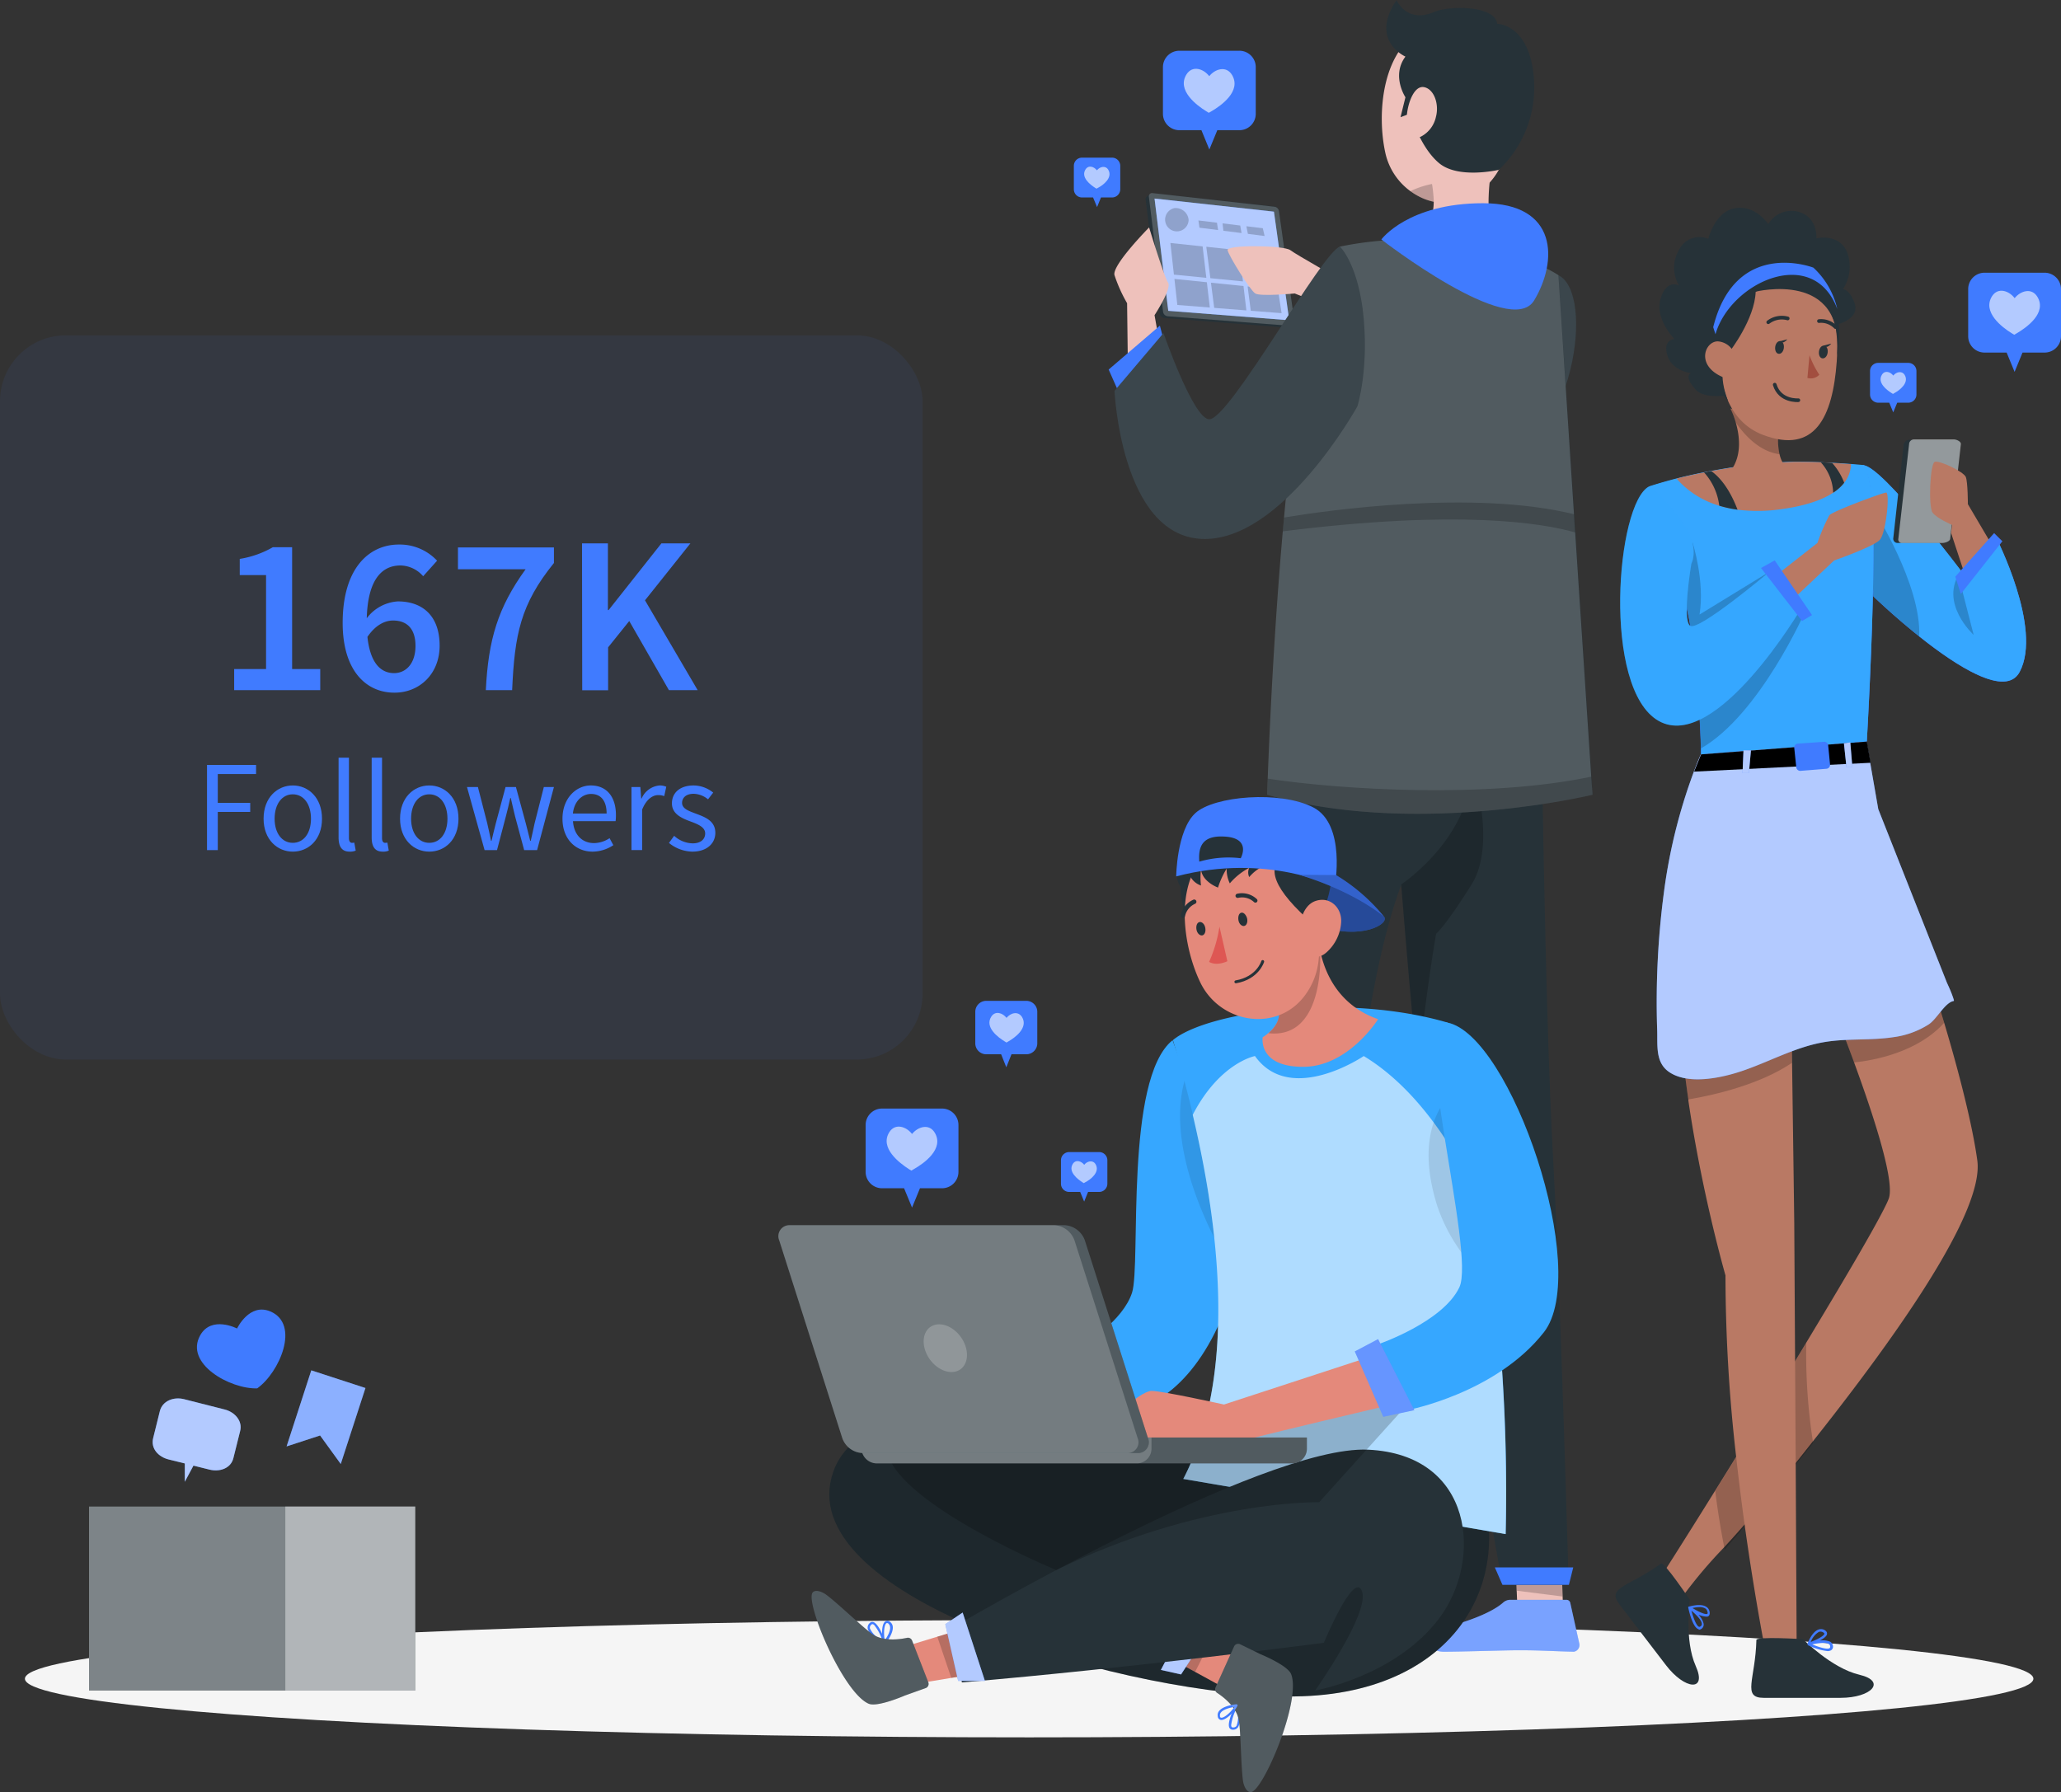 <svg xmlns="http://www.w3.org/2000/svg" viewBox="0 0 397.92 346.06"><rect x="0" y="0" width="397.92" height="346.06" fill="#333333" stroke="none"/><defs><style>.cls-1{fill:#f5f5f5;}.cls-2,.cls-6{fill:#407bff;}.cls-3{fill:#263238;}.cls-11,.cls-12,.cls-17,.cls-4,.cls-5,.cls-8{fill:#fff;}.cls-24,.cls-4{opacity:0.4;}.cls-11,.cls-12,.cls-14,.cls-19,.cls-20,.cls-21,.cls-24,.cls-4,.cls-5,.cls-7,.cls-8,.cls-9{isolation:isolate;}.cls-5{opacity:0.6;}.cls-6{opacity:0.07;}.cls-16,.cls-26,.cls-7{fill:none;}.cls-7{opacity:0.93;}.cls-19,.cls-8,.cls-9{opacity:0.2;}.cls-10{fill:#eec1bb;}.cls-11,.cls-21,.cls-22{opacity:0.1;}.cls-12{opacity:0.3;}.cls-13{fill:#b97964;}.cls-14,.cls-18,.cls-19{fill:#36a7ff;}.cls-15{fill:#a24e3f;}.cls-16,.cls-26{stroke:#263238;stroke-linecap:round;stroke-linejoin:round;}.cls-16{stroke-width:0.71px;}.cls-17{opacity:0.5;}.cls-23{fill:#e4897b;}.cls-25{fill:#de5753;}.cls-26{stroke-width:0.56px;}</style></defs><title>Image2_svg</title><g id="Shadow"><ellipse id="_Path_" data-name="&lt;Path&gt;" class="cls-1" cx="198.7" cy="324.16" rx="193.89" ry="11.32"/></g><g id="Box"><path class="cls-2" d="M94.68,364.25l-7.88-2c-2-.49-4.14.34-4.64,2.32l-1.29,5.21c-.5,2,1,3.63,3,4.12l3.11.77v3.54l1.67-3.12,3.1.77c2,.49,4.12-.24,4.61-2.22l1.3-5.21C98.18,366.49,96.66,364.75,94.68,364.25Z" transform="translate(-51.3 -92.08)"/><path class="cls-2" d="M103.51,345.32c-4.07-1.73-6.44,3.29-6.44,3.29s-4.93-2.55-7.11,1.3c-3.1,5.49,5.79,10.43,11,10.26C105.25,357.13,109.31,347.8,103.51,345.32Z" transform="translate(-51.3 -92.08)"/><polygon class="cls-2" points="65.79 282.7 61.8 277.19 55.33 279.3 60.1 264.61 70.56 268.02 65.79 282.7"/><rect class="cls-3" x="17.19" y="290.91" width="62.98" height="35.53"/><rect class="cls-4" x="17.19" y="290.91" width="62.98" height="35.53"/><rect class="cls-4" x="55.09" y="290.91" width="25.08" height="35.53"/><path class="cls-5" d="M94.68,364.25l-7.88-2c-2-.49-4.14.34-4.64,2.32l-1.29,5.21c-.5,2,1,3.63,3,4.12l3.11.77v3.54l1.67-3.12,3.1.77c2,.49,4.12-.24,4.61-2.22l1.3-5.21C98.18,366.49,96.66,364.75,94.68,364.25Z" transform="translate(-51.3 -92.08)"/><polygon class="cls-4" points="65.79 282.7 61.8 277.19 55.33 279.3 60.1 264.61 70.56 268.02 65.79 282.7"/></g><g id="Followers"><rect class="cls-6" y="64.75" width="178.13" height="139.85" rx="12.72"/><rect class="cls-7" y="64.75" width="178.13" height="139.85" rx="12.72"/><path class="cls-2" d="M91.27,239.79h9.47v1.76H93.35v5.56h6.26v1.75H93.35v7.37H91.27Z" transform="translate(-51.3 -92.08)"/><path class="cls-2" d="M102.19,250.17c0-4.09,2.66-6.42,5.64-6.42s5.64,2.33,5.64,6.42-2.66,6.36-5.64,6.36S102.19,254.2,102.19,250.17Zm9.15,0c0-2.81-1.41-4.71-3.51-4.71s-3.51,1.9-3.51,4.71,1.43,4.66,3.51,4.66S111.34,253,111.34,250.17Z" transform="translate(-51.3 -92.08)"/><path class="cls-2" d="M116.67,253.77V238.39h2v15.54c0,.65.28.9.58.9a1.76,1.76,0,0,0,.45-.05l.28,1.55a2.72,2.72,0,0,1-1.18.2C117.3,256.53,116.67,255.55,116.67,253.77Z" transform="translate(-51.3 -92.08)"/><path class="cls-2" d="M123.06,253.77V238.39h2v15.54c0,.65.28.9.58.9a1.76,1.76,0,0,0,.45-.05l.27,1.55a2.64,2.64,0,0,1-1.17.2C123.68,256.53,123.06,255.55,123.06,253.77Z" transform="translate(-51.3 -92.08)"/><path class="cls-2" d="M128.54,250.17c0-4.09,2.66-6.42,5.64-6.42s5.64,2.33,5.64,6.42-2.66,6.36-5.64,6.36S128.54,254.2,128.54,250.17Zm9.15,0c0-2.81-1.41-4.71-3.51-4.71s-3.51,1.9-3.51,4.71,1.43,4.66,3.51,4.66S137.69,253,137.69,250.17Z" transform="translate(-51.3 -92.08)"/><path class="cls-2" d="M141.46,244.05h2.11l1.8,7c.28,1.16.5,2.26.73,3.39h.1c.28-1.13.53-2.26.83-3.39l1.88-7h2l1.9,7c.31,1.16.58,2.26.86,3.39h.1c.27-1.13.5-2.23.75-3.39l1.78-7h1.95L155,256.23h-2.5l-1.76-6.54c-.3-1.15-.52-2.28-.82-3.51h-.1c-.28,1.23-.53,2.38-.85,3.54l-1.71,6.51h-2.4Z" transform="translate(-51.3 -92.08)"/><path class="cls-2" d="M159.9,250.17c0-4,2.68-6.42,5.46-6.42,3.11,0,4.86,2.23,4.86,5.72a8,8,0,0,1-.07,1.17h-8.22c.15,2.58,1.73,4.24,4.06,4.24a5.55,5.55,0,0,0,3-.95l.73,1.35a7.34,7.34,0,0,1-4,1.25C162.48,256.53,159.9,254.15,159.9,250.17Zm8.52-1c0-2.45-1.1-3.78-3-3.78-1.7,0-3.26,1.38-3.51,3.78Z" transform="translate(-51.3 -92.08)"/><path class="cls-2" d="M173.22,244.05h1.71l.17,2.21h.08a4.17,4.17,0,0,1,3.46-2.51,3.11,3.11,0,0,1,1.3.25l-.4,1.81a3.32,3.32,0,0,0-1.18-.2c-1,0-2.25.75-3.08,2.8v7.82h-2.06Z" transform="translate(-51.3 -92.08)"/><path class="cls-2" d="M180.46,254.85l1-1.38a5.44,5.44,0,0,0,3.58,1.46c1.61,0,2.41-.85,2.41-1.91,0-1.25-1.46-1.8-2.78-2.3-1.73-.63-3.64-1.45-3.64-3.51s1.56-3.46,4.19-3.46a6.08,6.08,0,0,1,3.78,1.38l-1,1.3a4.53,4.53,0,0,0-2.78-1.07c-1.52,0-2.23.82-2.23,1.75,0,1.15,1.33,1.58,2.71,2.1,1.75.66,3.71,1.38,3.71,3.69,0,2-1.58,3.63-4.46,3.63A7.37,7.37,0,0,1,180.46,254.85Z" transform="translate(-51.3 -92.08)"/><path class="cls-2" d="M96.51,221.27h6.16V203.13H97.59V200a18.56,18.56,0,0,0,6.38-2.25h3.73v23.52h5.43v4.08H96.51Z" transform="translate(-51.3 -92.08)"/><path class="cls-2" d="M117.46,212.37c0-10.72,5.21-15.14,10.85-15.14a9.87,9.87,0,0,1,7.38,3.12l-2.69,3a5.93,5.93,0,0,0-4.38-2.08c-3.48,0-6.3,2.56-6.51,10.19a8.14,8.14,0,0,1,6-3.25c4.77,0,8.07,2.78,8.07,8.55,0,5.51-3.95,9.07-8.68,9.07C122.06,225.87,117.46,221.66,117.46,212.37Zm14.06,4.43c0-3.26-1.6-4.9-4.34-4.9-1.56,0-3.38.86-4.94,3.16.52,4.91,2.47,7,5.16,7C129.7,222.05,131.52,220.18,131.52,216.8Z" transform="translate(-51.3 -92.08)"/><path class="cls-2" d="M152.78,202H139.72v-4.21h18.53v3c-6.46,8-7.59,13.8-8.07,24.56H145.1C145.58,215.54,147.45,209.38,152.78,202Z" transform="translate(-51.3 -92.08)"/><path class="cls-2" d="M163.67,197h5v12.89h.13L179,197h5.6L175.83,208,186,225.35h-5.55L172.79,212l-4.08,5.08v8.29h-5Z" transform="translate(-51.3 -92.08)"/></g><g id="Character_2" data-name="Character 2"><g id="_Group_" data-name="&lt;Group&gt;"><path class="cls-3" d="M298.23,132.78a1,1,0,0,0-.86-.83l-23.52-2.58c-.29,0-1.43.7-1.38,1.1l2.74,22.17a1,1,0,0,0,.89.85l23.8,1.86c.29,0,1.42-.71,1.37-1.11Z" transform="translate(-51.3 -92.08)"/><path class="cls-8" d="M273.85,129.37,297.37,132a1,1,0,0,1,.86.83l3,21.46a.62.62,0,0,1-.67.71l-23.81-1.85a1,1,0,0,1-.89-.85l-2.74-22.18A.63.63,0,0,1,273.85,129.37Z" transform="translate(-51.3 -92.08)"/><polygon class="cls-2" points="225.56 60.02 222.91 38.34 245.96 40.87 248.91 61.84 225.56 60.02"/><polygon class="cls-5" points="225.56 60.02 222.91 38.34 245.96 40.87 248.91 61.84 225.56 60.02"/><path class="cls-9" d="M280.79,134.54a2.27,2.27,0,1,1-2.71-2.28A2.52,2.52,0,0,1,280.79,134.54Z" transform="translate(-51.3 -92.08)"/><polygon class="cls-9" points="233.69 53.72 239.98 54.34 239.27 48.33 232.9 47.65 233.69 53.72"/><polygon class="cls-9" points="240.08 55.23 233.8 54.59 234.43 59.45 240.64 59.94 240.08 55.23"/><polygon class="cls-9" points="240.88 55.31 241.49 60.01 247.44 60.47 246.73 55.91 240.88 55.31"/><polygon class="cls-9" points="240.76 54.42 246.59 55 245.66 49 239.98 48.4 240.76 54.42"/><polygon class="cls-9" points="233.01 54.5 226.75 53.86 227.31 58.89 233.58 59.38 233.01 54.5"/><polygon class="cls-9" points="232.91 53.65 232.19 47.58 225.97 46.92 226.65 53.03 232.91 53.65"/><polygon class="cls-9" points="240.93 45.16 244.16 45.57 243.81 44.07 240.64 43.69 240.93 45.16"/><polygon class="cls-9" points="234.96 43 231.38 42.57 231.58 43.97 235.18 44.42 234.96 43"/><polygon class="cls-9" points="236.2 44.56 239.71 45 239.45 43.55 236.04 43.13 236.2 44.56"/><path class="cls-10" d="M310,146s-8.33-4.68-9.58-5.62-12.31-1.07-12.11,0,4.35,7.75,5.34,8.37,7.63,0,7.63,0l7.6,3.05Z" transform="translate(-51.3 -92.08)"/><path class="cls-3" d="M352.19,145.23c7.09,3.4,3.36,32.55-13.26,39.21s-33.29-19.6-33.29-19.6l5.21-13.56S326.08,163.86,332,161,346.85,142.67,352.19,145.23Z" transform="translate(-51.3 -92.08)"/><path class="cls-11" d="M352.19,145.23c7.09,3.4,3.36,32.55-13.26,39.21s-33.29-19.6-33.29-19.6l5.21-13.56S326.08,163.86,332,161,346.85,142.67,352.19,145.23Z" transform="translate(-51.3 -92.08)"/><polygon class="cls-10" points="256.28 310.56 247.17 311.51 246.71 306.24 245.46 291.87 254.57 290.9 255.95 306.77 256.28 310.56"/><polygon class="cls-10" points="301.74 309.4 292.92 309.4 292.84 307.4 292.82 307.16 292.38 294.35 292.36 294.1 292.19 289.19 301.02 289.19 301.74 309.4"/><polygon class="cls-9" points="254.57 290.9 255.95 306.77 246.71 306.24 245.46 291.87 254.57 290.9"/><polygon class="cls-9" points="301.69 308.28 301.68 308.28 292.84 307.16 292.82 307.16 292.36 294.8 292.38 294.8 301.23 295.51 301.68 307.89 301.69 308.28"/><path class="cls-2" d="M343,401h10.73a.77.77,0,0,1,.75.61l1.74,7.86a1.3,1.3,0,0,1-1,1.54,1.43,1.43,0,0,1-.29,0c-3.47-.06-6-.27-10.36-.27-2.68,0-10.78.28-14.48.28s-4.19-3.66-2.68-4c6.81-1.48,11.93-3.54,14.11-5.49A2.12,2.12,0,0,1,343,401Z" transform="translate(-51.3 -92.08)"/><path class="cls-2" d="M297.5,400.67h10.73a.77.77,0,0,1,.75.6l1.74,7.87a1.3,1.3,0,0,1-1,1.54,1.43,1.43,0,0,1-.29,0c-3.47-.06-6-.27-10.35-.27-2.69,0-10.79.28-14.49.28s-4.19-3.66-2.67-4c6.8-1.48,11.92-3.54,14.1-5.49A2.15,2.15,0,0,1,297.5,400.67Z" transform="translate(-51.3 -92.08)"/><path class="cls-3" d="M295.93,397h12.95s-1.06-96.42,12.95-134.07c1,12.44,2.1,25.36,3.19,36.12.68,6.66,1.36,9.23,2,13.58,4.07,28.08,14.36,85.49,14.36,85.49h12.79s-1.51-54.51-3-82.11c-1.67-29.95-2.39-92.64-2.46-98.26H301.82C297.36,241.33,285.93,320.61,295.93,397Z" transform="translate(-51.3 -92.08)"/><path class="cls-10" d="M318.84,121.91a12.46,12.46,0,0,0,4.75,7.07,11.87,11.87,0,0,0,1.6,1,11.08,11.08,0,0,0,13.21-2.1c4.43-4.47,4.31-9.63,4.81-18.36a12,12,0,0,0-16.53-12C318.12,101.06,317,114.05,318.84,121.91Z" transform="translate(-51.3 -92.08)"/><path class="cls-9" d="M323.59,129a11.87,11.87,0,0,0,1.6,1,11.11,11.11,0,0,0,9.56.42,12.7,12.7,0,0,0-1.56-3A17.18,17.18,0,0,0,323.59,129Z" transform="translate(-51.3 -92.08)"/><path class="cls-10" d="M341.16,140.31c-4.3,3.91-14.84,2.46-14.84,2.46s-6.58-1.8-5.2-3.86c3.88-.64,5.75-2.44,6.53-4.76a11.11,11.11,0,0,0,.39-4.42,23.18,23.18,0,0,0-.32-2.47l13-9.65C339,124,337,135.69,341.16,140.31Z" transform="translate(-51.3 -92.08)"/><path class="cls-3" d="M323.59,114l-1.89.71.95-3.85s-2.76-4.15,0-7.85c0,0-7-3.11-1.72-10.89,0,0,2,4.56,7.24,2.28,2.84-1.25,11.75-1.34,12.2,2.28,0,0,6.41,0,7.11,10.92a21.87,21.87,0,0,1-6.8,17.27s-7.75,1.84-11.51-1.27S323.59,114,323.59,114Z" transform="translate(-51.3 -92.08)"/><path class="cls-10" d="M328.55,114.59a5.63,5.63,0,0,1-2.91,3.87c-1.77.76-2.94-1.75-2.69-4.37.25-2.33,1.45-5.6,3.36-5.17S329.17,112.24,328.55,114.59Z" transform="translate(-51.3 -92.08)"/><path class="cls-9" d="M321.83,262.87c1,12.44,2.1,25.38,3.19,36.14,1.59-15.53,3.55-26.61,3.55-26.61s1.83-1.5,6.86-9.53,0-23,0-23C335.58,253.77,321.83,262.87,321.83,262.87Z" transform="translate(-51.3 -92.08)"/><polygon class="cls-2" points="243.17 301.26 243.81 304.91 259.11 304.91 259.11 301.54 243.17 301.26"/><polygon class="cls-2" points="288.61 302.66 290.08 306.03 302.91 306.03 303.75 302.66 288.61 302.66"/><path class="cls-3" d="M310,139.7a66.85,66.85,0,0,1,24.42-.47c12.77,2.3,17.78,6,17.78,6l6.59,100.31s-34.14,8.28-62.83,0C296,245.54,298.68,152.58,310,139.7Z" transform="translate(-51.3 -92.08)"/><path class="cls-8" d="M358.78,245.54s-34.14,8.28-62.83,0c0,0,0-1.11.11-3.1.27-7.47,1.11-27.34,2.91-47.76l.24-2.67c2.13-23.16,5.54-46.34,10.78-52.31a66.85,66.85,0,0,1,24.42-.47c12.77,2.3,17.78,6,17.78,6l3,46.15.23,3.52,3.1,47.15Z" transform="translate(-51.3 -92.08)"/><path class="cls-9" d="M355.45,194.9c-6.27-1.8-22.36-4.5-56.48-.22l.24-2.67c8.05-1.33,36.47-5.43,56-.63Z" transform="translate(-51.3 -92.08)"/><path class="cls-9" d="M358.78,245.54s-34.14,8.28-62.83,0c0,0,0-1.11.11-3.1,14.33,2.16,42.31,3.85,62.49-.39Z" transform="translate(-51.3 -92.08)"/><path class="cls-2" d="M318,138.32s5.12-7,19.64-7,14.42,11.2,9.86,18.77S318,138.32,318,138.32Z" transform="translate(-51.3 -92.08)"/><path class="cls-10" d="M275.64,161l-1.43-8.06s3.38-5.16,2.61-6.29S273.16,136,273.16,136s-7.15,7.23-6.69,9.19a28.83,28.83,0,0,0,2.44,5.44l.2,16.26Z" transform="translate(-51.3 -92.08)"/><polygon class="cls-2" points="225.52 68.89 223.94 62.88 214.05 71.36 217.81 79.84 225.52 68.89"/><path class="cls-3" d="M310,139.7c-3.43,1-21.28,33.34-25.22,33.34-3.08,0-8.84-16.64-8.84-16.64l-9.46,11.15s1.25,27.83,16.78,28.59,30.11-25.6,30.11-25.6,2.43-7.65,1-18.94C313.15,142.65,310,139.7,310,139.7Z" transform="translate(-51.3 -92.08)"/><path class="cls-11" d="M310,139.7c-3.43,1-21.28,33.34-25.22,33.34-3.08,0-8.84-16.64-8.84-16.64l-9.46,11.15s1.25,27.83,16.78,28.59,30.11-25.6,30.11-25.6,2.43-7.65,1-18.94C313.15,142.65,310,139.7,310,139.7Z" transform="translate(-51.3 -92.08)"/><path class="cls-2" d="M290.55,101.88H279a3.17,3.17,0,0,0-3.17,3.17v9a3.17,3.17,0,0,0,3.17,3.17h4.26l1.53,3.73,1.54-3.73h4.26a3.16,3.16,0,0,0,3.16-3.17v-9A3.16,3.16,0,0,0,290.55,101.88Z" transform="translate(-51.3 -92.08)"/><path class="cls-5" d="M280.38,106.44c1.15-1.81,3.3-1.08,4.39.35,1.13-1.41,3.29-2.08,4.4-.24,1.86,3.11-2.09,5.92-3.95,7l-.54.31-.52-.32C282.33,112.41,278.45,109.5,280.38,106.44Z" transform="translate(-51.3 -92.08)"/><path class="cls-2" d="M266,122.52h-5.79a1.58,1.58,0,0,0-1.58,1.58v4.53a1.58,1.58,0,0,0,1.58,1.58h2.13l.77,1.86.76-1.86H266a1.59,1.59,0,0,0,1.59-1.58V124.1A1.59,1.59,0,0,0,266,122.52Z" transform="translate(-51.3 -92.08)"/><path class="cls-5" d="M260.88,124.8c.58-.91,1.65-.55,2.2.17.56-.7,1.64-1,2.19-.12.93,1.55-1,3-2,3.51l-.27.15-.26-.16C261.85,127.78,259.91,126.33,260.88,124.8Z" transform="translate(-51.3 -92.08)"/><path class="cls-12" d="M343,401h10.73a.77.77,0,0,1,.75.61l1.74,7.86a1.3,1.3,0,0,1-1,1.54,1.43,1.43,0,0,1-.29,0c-3.47-.06-6-.27-10.36-.27-2.68,0-10.78.28-14.48.28s-4.19-3.66-2.68-4c6.81-1.48,11.93-3.54,14.11-5.49A2.12,2.12,0,0,1,343,401Z" transform="translate(-51.3 -92.08)"/><path class="cls-12" d="M297.5,400.67h10.73a.77.77,0,0,1,.75.6l1.74,7.87a1.3,1.3,0,0,1-1,1.54,1.43,1.43,0,0,1-.29,0c-3.47-.06-6-.27-10.35-.27-2.69,0-10.79.28-14.49.28s-4.19-3.66-2.67-4c6.8-1.48,11.92-3.54,14.1-5.49A2.15,2.15,0,0,1,297.5,400.67Z" transform="translate(-51.3 -92.08)"/></g></g><g id="Character_3" data-name="Character 3"><path class="cls-13" d="M431.13,325.52c-4.89,12.09-18,30-30.05,45.18L398,374.59c-3.47,4.31-6.78,8.32-9.84,11.83-1.53,1.76-3,3.4-4.4,4.88h0a92.41,92.41,0,0,0-7.34,8.7l-4.83-2.84s4.63-7.23,10.83-17.2c1.31-2.1,2.69-4.32,4.11-6.62,3.64-5.85,7.57-12.22,11.35-18.42L400,351.4c7-11.61,13.24-22.12,15.48-26.76.17-.35.32-.68.44-1,1.24-2.85-2.11-13.8-5.82-24.12-.28-.78-.56-1.56-.84-2.32-3.52-9.6-7.07-18.06-7.07-18.06l9.87-16.71,3.62-6.14s1.95,5.39,4.55,13.15c1.77,5.26,3.85,11.61,5.82,18.11.2.66.4,1.33.61,2,2.95,9.87,5.47,19.84,6.4,26.6C433.39,318.57,432.65,321.76,431.13,325.52Z" transform="translate(-51.3 -92.08)"/><path class="cls-9" d="M401.36,370.7c-6.38,8-12.51,15.3-17.07,20.6-.65-3.26-1.31-7.12-1.83-11.33,5.27-8.46,11.72-18.9,17.58-28.57A110.64,110.64,0,0,0,401.36,370.7Z" transform="translate(-51.3 -92.08)"/><path class="cls-13" d="M398.19,411.68l-5.75.75s-2.21-10.87-4.31-26c-.57-4.09-1.12-8.49-1.63-13.07a308.47,308.47,0,0,1-2.06-35s-.63-2.18-1.56-5.87c-1.55-6.15-3.93-16.47-5.6-27.86l0-.2c-2-13.67-3-28.85-.31-40.2l20,9,.33,24.14.08,5.86.28,20.34.06,4.66.16,26.75.12,19.66Z" transform="translate(-51.3 -92.08)"/><path class="cls-9" d="M396.94,273.18l.33,24.14c-6.1,4.1-14.51,6.12-20,7.06-2-13.67-3-28.85-.31-40.2Z" transform="translate(-51.3 -92.08)"/><path class="cls-9" d="M426.66,289.58c-5.15,5.73-13.6,7.26-17.4,7.66-3.52-9.6-7.07-18.06-7.07-18.06l9.87-16.71c2.7,2.12,5.56,4.51,8.17,7,1.77,5.26,3.85,11.61,5.82,18.11C426.25,288.25,426.45,288.92,426.66,289.58Z" transform="translate(-51.3 -92.08)"/><path class="cls-2" d="M411.05,181.92c3.79.17,19.68,21.51,19.68,21.51l5.9-7.67s9.1,17.67,4.6,26.09S413,207.26,413,207.26Z" transform="translate(-51.3 -92.08)"/><path class="cls-14" d="M411.05,181.92l1.56,17,.4,8.32s3.9,3.78,8.83,7.71c7.24,5.78,16.71,11.88,19.39,6.88,4.5-8.41-4.6-26.09-4.6-26.09l-5.9,7.67,0-.06C429.79,202.08,414.72,182.08,411.05,181.92Z" transform="translate(-51.3 -92.08)"/><path class="cls-9" d="M412.61,198.94l.4,8.32s3.9,3.78,8.83,7.71c.47-10-8.83-24.54-8.83-24.54Z" transform="translate(-51.3 -92.08)"/><path class="cls-9" d="M430.73,203.43l-.85,1.62,2.48,9.63s-6.83-6.21-2.48-12.29Z" transform="translate(-51.3 -92.08)"/><path class="cls-2" d="M411.73,235.27l-32,2.48s-.43-19.12-3-29.07c-.83-3.22-1.87-6.84-3.19-11-.56-1.78-1.17-3.66-1.84-5.67s-1.28-3.86-2-5.95a95.86,95.86,0,0,1,13.38-3.23,103.35,103.35,0,0,1,14.48-1.53c6.27,0,13.48.66,13.48.66s1,.25,1.67,6.89C413.31,195.06,413,212.56,411.73,235.27Z" transform="translate(-51.3 -92.08)"/><path class="cls-14" d="M411.73,235.27l-32,2.47s0-.39,0-1.1c-.14-4.19-.77-19.44-2.95-28-.59-2.3-1.29-4.81-2.13-7.58-.33-1.11-.68-2.26-1.06-3.46-.56-1.78-1.17-3.66-1.84-5.67s-1.28-3.86-2-5.95c1.74-.56,3.5-1.06,5.27-1.52,2.67-.68,5.38-1.25,8.11-1.71a103.35,103.35,0,0,1,14.48-1.53c4,0,8.47.25,11.11.46,1.46.11,2.37.2,2.37.2s1,.25,1.67,6.89C413.31,195.06,413,212.56,411.73,235.27Z" transform="translate(-51.3 -92.08)"/><path class="cls-3" d="M372,394c.58-.42,5.56,7,5.56,7s-1.1,7.77,1.14,12.79-2.12,4.58-5.75-.17l-9-11.75C361.41,398.54,365.9,398.46,372,394Z" transform="translate(-51.3 -92.08)"/><path class="cls-2" d="M379.26,406.68c-1.13-.27-1.86-3.49-2-4.14a.14.14,0,0,1,0-.09h0s0-.05,0-.07h0a.1.1,0,0,1,0-.06h0l.08,0c.1,0,2.21-.7,3.34,0a1.35,1.35,0,0,1,.68.94c.1.44,0,.75-.24.92s-1.15,0-1.9-.3a3.66,3.66,0,0,1,1,1.73,1,1,0,0,1-.92,1.17Zm.11-.46c.05,0,.19,0,.41-.24a.49.49,0,0,0,.09-.4c-.09-.74-1.21-1.82-2-2.48C378.23,404.49,378.84,406.09,379.37,406.22Zm-1.3-3.63c1.2.74,2.53,1.34,2.87,1.11.1-.07.07-.3,0-.43a.9.9,0,0,0-.45-.63,2.18,2.18,0,0,0-1.08-.23A6,6,0,0,0,378.07,402.59Z" transform="translate(-51.3 -92.08)"/><path class="cls-3" d="M390.41,408.76c0-.73,9-.16,9-.16s5.51,5.6,10.86,6.86,2.36,4.47-3.62,4.47H391.82C387.57,419.93,390.23,416.31,390.41,408.76Z" transform="translate(-51.3 -92.08)"/><path class="cls-2" d="M400.37,409.76a.2.2,0,0,1-.07-.06h0a.21.21,0,0,1,0-.06h0a.24.24,0,0,1,0-.08h0a.25.25,0,0,1,0-.09c0-.11.79-2.18,2-2.69a1.42,1.42,0,0,1,1.16,0c.41.2.6.45.59.76,0,.47-.67.94-1.4,1.33a3.73,3.73,0,0,1,2,.22,1,1,0,0,1,.48.6.86.86,0,0,1-.22,1,1.24,1.24,0,0,1-.79.21A11.34,11.34,0,0,1,400.37,409.76Zm.82-.15c1.32.56,3,1.05,3.38.7,0,0,.15-.12.06-.47a.47.47,0,0,0-.25-.31,2.16,2.16,0,0,0-1.06-.2A10.42,10.42,0,0,0,401.19,409.61Zm1.24-2.39a3.9,3.9,0,0,0-1.53,1.92c1.32-.5,2.6-1.2,2.63-1.6,0-.12-.2-.24-.32-.3a1.07,1.07,0,0,0-.42-.1A.94.94,0,0,0,402.43,407.22Z" transform="translate(-51.3 -92.08)"/><path class="cls-13" d="M394.91,188.39c-8-1-10.34-4.42-10.34-4.42,3.25-3.06,2.66-7.58,1.83-10.4a16.16,16.16,0,0,0-1-2.6l9.57,1.79a27.54,27.54,0,0,0-.37,4,12.07,12.07,0,0,0,.27,3c.65,2.86,2.28,2.9,2.28,2.9C398.85,185.79,394.91,188.39,394.91,188.39Z" transform="translate(-51.3 -92.08)"/><path class="cls-9" d="M394.62,176.79a12.07,12.07,0,0,0,.27,3c-3.8-.5-6.68-3.54-8.49-6.18a16.16,16.16,0,0,0-1-2.6l9.57,1.79A27.54,27.54,0,0,0,394.62,176.79Z" transform="translate(-51.3 -92.08)"/><path class="cls-3" d="M406.31,154.64s4-1.1,3.1-3.87-2.28-2.87-2.28-2.87a7.9,7.9,0,0,0,.79-7.12c-1.58-3.76-5.93-2.67-5.93-2.67s.35-4.06-3.48-5.14a5.18,5.18,0,0,0-5.81,2.4s-2.35-3.69-6.32-3.1-5.26,5.94-5.26,5.94a4.37,4.37,0,0,0-5.64,2.11,6.69,6.69,0,0,0,0,6.91s-2.37-1.4-3.56,2.5,2.67,7.82,2.67,7.82-2.27.07-1.38,3.12,4.55,3.45,4.55,3.45-1.49.59,1,3.26,11.45,0,11.45,0Z" transform="translate(-51.3 -92.08)"/><path class="cls-13" d="M396.29,147.34c8.24,1.19,10.25,6,9.63,14.56-.78,10.73-4.22,17.93-14.2,14.17C378.17,171,382.6,145.36,396.29,147.34Z" transform="translate(-51.3 -92.08)"/><path class="cls-15" d="M400.66,160.67a17.73,17.73,0,0,0,1.9,3.77,2.27,2.27,0,0,1-2.3.62Z" transform="translate(-51.3 -92.08)"/><path class="cls-3" d="M395.71,159.27c-.08.68-.51,1.19-1,1.13s-.75-.65-.67-1.33.52-1.18,1-1.13S395.79,158.59,395.71,159.27Z" transform="translate(-51.3 -92.08)"/><path class="cls-3" d="M394.85,158l1.54-.4S395.51,158.7,394.85,158Z" transform="translate(-51.3 -92.08)"/><path class="cls-3" d="M404.17,160.15c-.08.68-.51,1.18-1,1.13s-.76-.65-.68-1.33.52-1.19,1-1.13S404.26,159.47,404.17,160.15Z" transform="translate(-51.3 -92.08)"/><path class="cls-3" d="M403.31,158.83l1.55-.4S404,159.58,403.31,158.83Z" transform="translate(-51.3 -92.08)"/><path class="cls-16" d="M396.45,153.57a4.31,4.31,0,0,0-3.75.73" transform="translate(-51.3 -92.08)"/><path class="cls-16" d="M402.49,154.08a3.89,3.89,0,0,1,3.19,1.15" transform="translate(-51.3 -92.08)"/><path class="cls-3" d="M385.27,159.93s4.83-6.22,5-11.53c0,0,17.29-4.32,15.7,12.38,0,0,3.73-14.49-10.4-16.87s-17.05,18.37-10.63,25.6C385,169.51,382.28,163.82,385.27,159.93Z" transform="translate(-51.3 -92.08)"/><path class="cls-13" d="M386.37,161.86A3.66,3.66,0,0,0,383,158c-2.59-.09-4.57,5,1.6,7.16C385.44,165.46,386.08,164.65,386.37,161.86Z" transform="translate(-51.3 -92.08)"/><path class="cls-16" d="M398.51,169.36s-3.57.29-4.56-3" transform="translate(-51.3 -92.08)"/><path class="cls-2" d="M382.51,156.62c2.91-10.1,18.9-17.33,23.52-4.86a15.58,15.58,0,0,0-4.62-8s-15-5.82-19.34,11.5Z" transform="translate(-51.3 -92.08)"/><path class="cls-3" d="M416.84,196a.81.81,0,0,0,.82.92h9.14a1.06,1.06,0,0,0,1-.92l2-18a.91.91,0,0,0-.83-1h-9.14a1.19,1.19,0,0,0-1,1Z" transform="translate(-51.3 -92.08)"/><path class="cls-17" d="M419.89,177.85l-2.07,18.22a.69.69,0,0,0,.72.86h7.75c.52,0,1.47-.29,1.53-.8l2.07-18.28c.06-.51-.83-.92-1.35-.92h-7.75A.94.94,0,0,0,419.89,177.85Z" transform="translate(-51.3 -92.08)"/><path class="cls-5" d="M399.11,239.37a1.62,1.62,0,1,0,1.62-1.62A1.62,1.62,0,0,0,399.11,239.37Z" transform="translate(-51.3 -92.08)"/><path class="cls-13" d="M436,197.51l-4.76-8.08s0-4.25-.4-5.25-5.09-3.26-6-2.92-1.25,8.67-.42,9.8,3.75,2.37,3.75,2.37L428,195l2.78,8.42Z" transform="translate(-51.3 -92.08)"/><polygon class="cls-2" points="386.6 104.52 385.01 102.94 377.51 111.35 378.58 114.69 386.6 104.52"/><path class="cls-9" d="M399.9,210s-8.82,20.09-20.2,26.6c-.14-4.19-.77-19.44-2.95-28-.59-2.3-1.29-4.81-2.13-7.58l3.47-4.17s2.4,7.44,1.34,13.9l13.27-8.13Z" transform="translate(-51.3 -92.08)"/><path class="cls-13" d="M391.36,205.42l10.83-8.49a37.84,37.84,0,0,1,2.3-5.35c.66-.79,10.15-4.3,10.95-4.39s0,7.78-1.19,9.12-8.84,4-8.84,4L394.07,211Z" transform="translate(-51.3 -92.08)"/><path class="cls-18" d="M369.71,186c-6.36,3.18-9.19,39.1,1.85,45.3s27.55-21.82,27.55-21.82l-6.41-6.8S379.25,214,377.63,212.92s.22-12,.22-12,1.89-3.33-2.08-8.56S369.71,186,369.71,186Z" transform="translate(-51.3 -92.08)"/><path class="cls-19" d="M369.71,186c-6.36,3.18-9.19,39.1,1.85,45.3s27.55-21.82,27.55-21.82l-6.41-6.8S379.25,214,377.63,212.92s.22-12,.22-12,1.89-3.33-2.08-8.56S369.71,186,369.71,186Z" transform="translate(-51.3 -92.08)"/><polygon class="cls-2" points="347.93 119.92 349.85 118.77 342.65 108.21 340 109.68 347.93 119.92"/><path class="cls-2" d="M428.54,285.2c0,.05,0,.11,0,.16-1.74.28-3.21,3.44-4.86,4.53a16.71,16.71,0,0,1-6.77,2.46c-4.51.69-9.15.19-13.64,1-5.58,1-10.6,3.89-16,5.66-3.82,1.25-10.09,2.57-13.73.06-2.62-1.81-2.21-5-2.28-7.87a161.54,161.54,0,0,1,1.32-27,106,106,0,0,1,6.32-24.6c.25-.62.51-1.23.77-1.84l32-2.47.27,1.54,2,11.49,3.82,9.66,9.43,23.85C427.7,282.93,428.2,284.06,428.54,285.2Z" transform="translate(-51.3 -92.08)"/><path class="cls-5" d="M428.54,285.2c0,.05,0,.11,0,.16-1.74.28-3.21,3.44-4.86,4.53a16.71,16.71,0,0,1-6.77,2.46c-4.51.69-9.15.19-13.64,1-5.58,1-10.6,3.89-16,5.66-3.82,1.25-10.09,2.57-13.73.06-2.62-1.81-2.21-5-2.28-7.87a161.54,161.54,0,0,1,1.32-27,106,106,0,0,1,6.32-24.6c.25-.62.51-1.23.77-1.84l32-2.47.27,1.54,2,11.49,3.82,9.66,9.43,23.85C427.7,282.93,428.2,284.06,428.54,285.2Z" transform="translate(-51.3 -92.08)"/><polygon class="cls-20" points="328.43 145.67 327.08 149 361.15 147.29 360.43 143.2 328.43 145.67"/><polygon class="cls-2" points="338.06 144.88 337.66 149.28 336.43 149.28 336.62 144.88 338.06 144.88"/><polygon class="cls-5" points="338.06 144.88 337.66 149.28 336.43 149.28 336.62 144.88 338.06 144.88"/><polygon class="cls-2" points="356.01 143.54 356.5 148.15 357.64 148.15 357.24 143.35 356.01 143.54"/><polygon class="cls-5" points="356.01 143.54 356.5 148.15 357.64 148.15 357.24 143.35 356.01 143.54"/><path class="cls-2" d="M397.72,236.51l.39,3.74a.77.77,0,0,0,.82.68l5-.4a.76.76,0,0,0,.7-.83l-.36-3.69a.76.76,0,0,0-.81-.69l-5,.35A.75.75,0,0,0,397.72,236.51Z" transform="translate(-51.3 -92.08)"/><path class="cls-13" d="M408.68,181.72a6,6,0,0,1-1.32,3.58,8.63,8.63,0,0,1-2.13,1.92c-2.05,1.36-5.27,2.55-10.24,3.21a31.12,31.12,0,0,1-8.22.07,22.5,22.5,0,0,1-3.53-.77A17.46,17.46,0,0,1,375,184.5q2.64-.67,5.33-1.19l1.38-.27,1.4-.25a103.35,103.35,0,0,1,14.48-1.53c1.75,0,3.56,0,5.28.1.75,0,1.49.07,2.19.12C406.43,181.55,407.68,181.64,408.68,181.72Z" transform="translate(-51.3 -92.08)"/><path class="cls-3" d="M386.77,190.5a22.5,22.5,0,0,1-3.53-.77,11.71,11.71,0,0,0-2.93-6.42l1.38-.27C384.43,185,386,188.49,386.77,190.5Z" transform="translate(-51.3 -92.08)"/><path class="cls-3" d="M407.36,185.3a8.63,8.63,0,0,1-2.13,1.92,9.11,9.11,0,0,0-2.38-5.86c.75,0,1.49.07,2.19.12A12.13,12.13,0,0,1,407.36,185.3Z" transform="translate(-51.3 -92.08)"/><path class="cls-2" d="M446.05,144.74H434.46a3.16,3.16,0,0,0-3.16,3.16V157a3.15,3.15,0,0,0,3.16,3.16h4.26l1.54,3.73,1.53-3.73h4.26a3.16,3.16,0,0,0,3.17-3.16V147.9A3.17,3.17,0,0,0,446.05,144.74Z" transform="translate(-51.3 -92.08)"/><path class="cls-5" d="M435.89,149.3c1.15-1.82,3.29-1.09,4.38.35,1.13-1.41,3.29-2.09,4.4-.24,1.86,3.1-2.09,5.91-3.95,7l-.53.31c-.15-.08-.32-.19-.53-.32C437.83,155.27,434,152.36,435.89,149.3Z" transform="translate(-51.3 -92.08)"/><path class="cls-2" d="M419.73,162.15h-5.8a1.58,1.58,0,0,0-1.58,1.58v4.53a1.58,1.58,0,0,0,1.58,1.58h2.13l.77,1.87.77-1.87h2.13a1.58,1.58,0,0,0,1.58-1.58v-4.53A1.58,1.58,0,0,0,419.73,162.15Z" transform="translate(-51.3 -92.08)"/><path class="cls-5" d="M414.65,164.43c.57-.91,1.64-.54,2.19.17.56-.7,1.64-1,2.2-.12.93,1.56-1.05,3-2,3.51l-.26.16-.27-.17C415.62,167.41,413.68,166,414.65,164.43Z" transform="translate(-51.3 -92.08)"/></g><g id="Character_1" data-name="Character 1"><g id="_Group_2" data-name="&lt;Group&gt;"><path class="cls-18" d="M286.47,348.16c-6.64,14.25-15.39,15.77-15.39,15.77l-10.46-12.25s7.5-4.52,9.25-10-1.5-41.25,7.82-48.74c0,0,1.07,2.84,2.52,7.28h0c2.84,8.68,7.14,23.46,7.82,35.18C288.34,340.47,288,345,286.47,348.16Z" transform="translate(-51.3 -92.08)"/><path class="cls-21" d="M288,335.39c-9.14-16.3-10.09-28.08-7.82-35.18C283.05,308.89,287.35,323.67,288,335.39Z" transform="translate(-51.3 -92.08)"/><path class="cls-3" d="M287.59,371.42s-67-18.69-75.39,4.81,52.39,42.24,86,43.39,47.38-22.45,37.46-44.88Z" transform="translate(-51.3 -92.08)"/><path class="cls-9" d="M287.59,371.42s-67-18.69-75.39,4.81,52.39,42.24,86,43.39,47.38-22.45,37.46-44.88Z" transform="translate(-51.3 -92.08)"/><path class="cls-18" d="M342,388.31l-62.24-10.65c10.9-21,7.44-52.94-2-84.74,6.59-5.51,32.93-9.23,53-3.39,0,0,1.19,4.42,2.8,12,1.93,9.1,4.46,22.76,6.26,38.88A343.24,343.24,0,0,1,342,388.31Z" transform="translate(-51.3 -92.08)"/><path class="cls-5" d="M342,388.31l-62.24-10.65c9.25-17.82,8.16-43.51,1.82-70.31C286.82,297.25,293.6,296,293.6,296c6.85,9.63,21,0,21,0,13.11,7.92,20.91,24.41,23.41,30.43A360,360,0,0,1,342,388.31Z" transform="translate(-51.3 -92.08)"/><path class="cls-22" d="M339.79,340.44a33.13,33.13,0,0,1-11-15.51c-5.06-16.05,2.82-22.16,4.73-23.37C335.46,310.66,338,324.32,339.79,340.44Z" transform="translate(-51.3 -92.08)"/><path class="cls-2" d="M219.89,408.09a3,3,0,0,1-1.06-1.52,1.16,1.16,0,0,1,.4-1.09.7.7,0,0,1,.67-.19c1.13.34,2.25,3.57,2.36,3.95a.17.17,0,0,1-.06.2.21.21,0,0,1-.25,0A12.94,12.94,0,0,1,219.89,408.09Zm.18-2.23a.61.61,0,0,0-.26-.15.24.24,0,0,0-.26.08.73.73,0,0,0-.29.74,4.82,4.82,0,0,0,2.4,2.31A9.22,9.22,0,0,0,220.07,405.86Z" transform="translate(-51.3 -92.08)"/><path class="cls-2" d="M221.9,409.46l0-.1c-.4-1-.49-3.62.32-4.19a.73.73,0,0,1,.9.08,1.25,1.25,0,0,1,.53.81c.26,1.33-1.3,3.29-1.4,3.38a.19.19,0,0,1-.21.06A.21.21,0,0,1,221.9,409.46Zm1-3.8-.07-.07c-.25-.16-.34-.09-.39-.06-.48.33-.56,2.17-.31,3.29.42-.6,1.2-1.86,1-2.69a.78.78,0,0,0-.27-.47Z" transform="translate(-51.3 -92.08)"/><path class="cls-2" d="M290.68,423.79a2.93,2.93,0,0,1-.35,1.81,1.15,1.15,0,0,1-1.05.48.69.69,0,0,1-.61-.35c-.55-1,1-4.1,1.17-4.44a.17.17,0,0,1,.19-.1.21.21,0,0,1,.18.17A11.73,11.73,0,0,1,290.68,423.79ZM289,425.21a.78.78,0,0,0,.07.3.24.24,0,0,0,.24.13.74.74,0,0,0,.73-.31,4.77,4.77,0,0,0,0-3.33A9.33,9.33,0,0,0,289,425.21Z" transform="translate(-51.3 -92.08)"/><polygon class="cls-23" points="222.69 306.65 234.54 315.35 240.23 319.52 236.51 326 230.74 322.84 216.63 315.13 222.69 306.65"/><path class="cls-3" d="M286,417.89l3.57-7.89a.87.87,0,0,1,1.16-.42l3.86,1.89s5.36,2.17,6,3.91c2,5.1-5.49,22.76-7.82,22.76-.85,0-1.36-1.32-1.48-2.16-.38-2.68-.44-9.4-.78-11.63-.4-2.6-3-4.6-4.25-5.4A.85.85,0,0,1,286,417.89Z" transform="translate(-51.3 -92.08)"/><path class="cls-2" d="M290.25,421.39l-.05.09c-.43,1-2.24,2.89-3.22,2.71a.72.72,0,0,1-.56-.7,1.22,1.22,0,0,1,.2-.95c.77-1.11,3.25-1.38,3.39-1.36a.18.18,0,0,1,.19.1A.22.22,0,0,1,290.25,421.39Zm-3.41,1.95v.1c0,.29.17.31.23.32.57.11,1.94-1.12,2.56-2.08-.73.12-2.17.44-2.65,1.14a.81.81,0,0,0-.15.52Z" transform="translate(-51.3 -92.08)"/><polygon class="cls-9" points="222.69 306.65 234.54 315.35 230.74 322.84 216.63 315.13 222.69 306.65"/><polygon class="cls-2" points="228.03 323.33 224.13 322.46 230.61 310.1 234.22 313.79 228.03 323.33"/><polygon class="cls-5" points="228.03 323.33 224.13 322.46 230.61 310.1 234.22 313.79 228.03 323.33"/><polygon class="cls-23" points="198.16 321.62 183.66 324 176.7 325.15 174.67 317.96 180.97 316.04 196.35 311.36 198.16 321.62"/><path class="cls-3" d="M227.39,408.86l3.14,8.07a.86.86,0,0,1-.52,1.12l-4,1.43s-5.31,2.32-7,1.58c-5-2.16-12.41-19.84-10.78-21.51.59-.61,1.89-.05,2.58.46,2.17,1.6,7,6.26,8.85,7.57,2.14,1.54,5.41,1.06,6.83.75A.85.85,0,0,1,227.39,408.86Z" transform="translate(-51.3 -92.08)"/><polygon class="cls-9" points="198.16 321.62 183.66 324 180.97 316.04 196.35 311.36 198.16 321.62"/><path class="cls-3" d="M234.77,406.62s60.28-35.56,80.67-34.61,22.19,21.25,13.77,32.51-24,14-24,14,10.58-14.95,9.06-19.16-7.37,9.94-7.37,9.94-37.34,4.9-69.88,7.65Z" transform="translate(-51.3 -92.08)"/><polygon class="cls-2" points="182.51 313.63 185.86 311.38 190.16 324.58 184.99 324.58 182.51 313.63"/><polygon class="cls-5" points="182.51 313.63 185.86 311.38 190.16 324.58 184.99 324.58 182.51 313.63"/><path class="cls-23" d="M302.89,298.08c8.77,0,14.48-9.2,14.48-9.2-11.5-4-11.54-16.17-11.54-16.17L301.4,277l-6.31,6.18c5.25,3.72,2.77,6.94,1.1,8.37a7.68,7.68,0,0,1-1.1.82S294.12,298.08,302.89,298.08Z" transform="translate(-51.3 -92.08)"/><path class="cls-9" d="M296.19,291.59c10.76,1.21,10-14.9,10-14.9a27.39,27.39,0,0,0-4.82.35l-6.31,6.18C300.34,286.94,297.86,290.16,296.19,291.59Z" transform="translate(-51.3 -92.08)"/><path class="cls-2" d="M318.48,269.05c1.3,1.27-4.08,4.74-12.66,1.79s-10.05-11.63-10.05-11.63S310,260.77,318.48,269.05Z" transform="translate(-51.3 -92.08)"/><path class="cls-24" d="M318.48,269.05c1.3,1.27-4.08,4.74-12.66,1.79s-10.05-11.63-10.05-11.63S310,260.77,318.48,269.05Z" transform="translate(-51.3 -92.08)"/><path class="cls-3" d="M287.78,260.63c4.08,1.69,3.3,6.13-3.46,14.24-4.16-3.59-6.42-11.75-4.24-14.36S284.23,259.17,287.78,260.63Z" transform="translate(-51.3 -92.08)"/><path class="cls-23" d="M281.77,278.66v0a28.43,28.43,0,0,0,1.3,3.18c4,8.19,15.58,9.78,20.7,1.68l.06-.08c3.38-5.45,2.11-10.54.7-19.36a12.2,12.2,0,0,0-19-8.18C278.79,260.59,279.19,271.13,281.77,278.66Z" transform="translate(-51.3 -92.08)"/><path class="cls-3" d="M292.08,269.41c.16.71-.09,1.37-.55,1.47s-1-.38-1.12-1.09.08-1.36.54-1.47S291.88,268.73,292.08,269.41Z" transform="translate(-51.3 -92.08)"/><path class="cls-3" d="M284,271.23c.15.71-.1,1.37-.56,1.47s-1-.38-1.13-1.1.09-1.36.56-1.47S283.88,270.52,284,271.23Z" transform="translate(-51.3 -92.08)"/><path class="cls-25" d="M286.74,271a25.77,25.77,0,0,1-2,6.82c1.54.88,3.53-.13,3.53-.13Z" transform="translate(-51.3 -92.08)"/><path class="cls-3" d="M293.71,266.38a.4.4,0,0,0,.21-.72,4.21,4.21,0,0,0-3.77-1,.42.42,0,0,0-.3.5v0a.44.44,0,0,0,.53.29h0a3.36,3.36,0,0,1,3,.79A.44.44,0,0,0,293.71,266.38Z" transform="translate(-51.3 -92.08)"/><path class="cls-3" d="M279.76,269.34a.45.45,0,0,0,.33-.32,3.39,3.39,0,0,1,1.92-2.41.43.43,0,0,0-.29-.81,4.28,4.28,0,0,0-2.46,3,.43.43,0,0,0,.31.51h0A.37.37,0,0,0,279.76,269.34Z" transform="translate(-51.3 -92.08)"/><path class="cls-3" d="M299.34,257.18c-3.75,2.31-2.27,6.58,5.69,13.5,3.54-4.2,4.47-12.63,1.89-14.85S302.62,255.18,299.34,257.18Z" transform="translate(-51.3 -92.08)"/><path class="cls-23" d="M310.24,270.14a8.46,8.46,0,0,1-2.83,5.84c-2.24,2-4.64.26-5.09-2.52-.4-2.51.29-6.55,3.05-7.43S310.39,267.39,310.24,270.14Z" transform="translate(-51.3 -92.08)"/><path class="cls-26" d="M295.09,277.75s-.92,3.18-5.18,3.92" transform="translate(-51.3 -92.08)"/><path class="cls-3" d="M296,259a8.22,8.22,0,0,0-3.51,2.44,2.1,2.1,0,0,1,0-1.78,12.58,12.58,0,0,0-3.75,3,6.26,6.26,0,0,1-.61-2.85,16.64,16.64,0,0,0-1.67,3.66s-3-1.09-3.28-3.47a12.19,12.19,0,0,0,0,3.07,3.7,3.7,0,0,1-2.42-2.67,10.07,10.07,0,0,0-.53,3.73s-2.23-1.06-1.58-4.13,9.32-7.8,14.35-6.32S296,259,296,259Z" transform="translate(-51.3 -92.08)"/><path class="cls-2" d="M278.39,261.31s.09-8.88,3.69-12.21,16.45-4.41,22.81-1.09S309,263.32,309,263.32,295.92,256.69,278.39,261.31Z" transform="translate(-51.3 -92.08)"/><path class="cls-3" d="M282.85,258.46a20.17,20.17,0,0,1,8-.66s2.25-4-3.37-4.19C283.43,253.44,282.62,255.6,282.85,258.46Z" transform="translate(-51.3 -92.08)"/><path class="cls-2" d="M302.15,261l7.09.05a35.53,35.53,0,0,1,9.24,8S313,264.3,302.15,261Z" transform="translate(-51.3 -92.08)"/><path class="cls-9" d="M302.15,261l7.09.05a35.53,35.53,0,0,1,9.24,8S313,264.3,302.15,261Z" transform="translate(-51.3 -92.08)"/><path class="cls-9" d="M326.73,359.16l-20.74,23s-22.92-.51-50.76,13.09c0,0-29.87-12.34-32.62-22.59s62.71-3,62.71-3Z" transform="translate(-51.3 -92.08)"/><path class="cls-23" d="M320.87,352.41l-33.25,10.88s-11.88-2.63-14-2.63-10.33,6.67-5.69,9,17.31,2.63,18.69,1.88,38.25-9.38,38.25-9.38Z" transform="translate(-51.3 -92.08)"/><path class="cls-18" d="M330.73,289.53c-7.53-1.46,5.53,44.38,2.33,51.13s-15.69,11-15.69,11l5.75,12.69s17-3.21,26.25-15S343,291.92,330.73,289.53Z" transform="translate(-51.3 -92.08)"/><polygon class="cls-2" points="266.07 258.58 273.07 272.3 267.07 273.58 261.57 260.96 266.07 258.58"/><polygon class="cls-8" points="266.07 258.58 273.07 272.3 267.07 273.58 261.57 260.96 266.07 258.58"/><path class="cls-3" d="M303.62,369.66v2.18a2.84,2.84,0,0,1-2.71,2.82H220.52a3,3,0,0,1-2.9-2.82v-2.18Z" transform="translate(-51.3 -92.08)"/><path class="cls-8" d="M303.62,369.66v2.18a2.84,2.84,0,0,1-2.71,2.82H220.52a3,3,0,0,1-2.9-2.82v-2.18Z" transform="translate(-51.3 -92.08)"/><path class="cls-8" d="M273.62,369.66v2.18a2.85,2.85,0,0,1-2.72,2.82H220.52a3,3,0,0,1-2.9-2.82v-2.18Z" transform="translate(-51.3 -92.08)"/><path class="cls-3" d="M270.9,372.66H217.79a4.33,4.33,0,0,1-3.86-2.85l-12.18-38.2a2.12,2.12,0,0,1,2-2.95H256.9a4.43,4.43,0,0,1,3.86,2.95l12.18,38.15A2.08,2.08,0,0,1,270.9,372.66Z" transform="translate(-51.3 -92.08)"/><path class="cls-8" d="M270.9,372.66H217.79a4.33,4.33,0,0,1-3.86-2.85l-12.18-38.2a2.12,2.12,0,0,1,2-2.95H256.9a4.43,4.43,0,0,1,3.86,2.95l12.18,38.15A2.08,2.08,0,0,1,270.9,372.66Z" transform="translate(-51.3 -92.08)"/><path class="cls-8" d="M268.9,372.66H217.79a4.33,4.33,0,0,1-3.86-2.85l-12.18-38.2a2.12,2.12,0,0,1,2-2.95H254.9a4.43,4.43,0,0,1,3.86,2.95l12.18,38.15A2.08,2.08,0,0,1,268.9,372.66Z" transform="translate(-51.3 -92.08)"/><path class="cls-8" d="M237.83,352.41c.65,2.55-.61,4.61-2.83,4.61s-4.55-2.06-5.2-4.61.61-4.61,2.83-4.61S237.17,349.87,237.83,352.41Z" transform="translate(-51.3 -92.08)"/><path class="cls-2" d="M233.18,306.14H221.59a3.17,3.17,0,0,0-3.16,3.17v9.05a3.17,3.17,0,0,0,3.16,3.17h4.26l1.54,3.73,1.53-3.73h4.26a3.17,3.17,0,0,0,3.17-3.17v-9.05A3.17,3.17,0,0,0,233.18,306.14Z" transform="translate(-51.3 -92.08)"/><path class="cls-5" d="M223,310.7c1.15-1.81,3.29-1.08,4.39.35,1.13-1.41,3.29-2.08,4.39-.24,1.86,3.11-2.09,5.92-4,7l-.53.31-.52-.32C225,316.67,221.08,313.76,223,310.7Z" transform="translate(-51.3 -92.08)"/><path class="cls-2" d="M263.52,314.54h-5.8a1.59,1.59,0,0,0-1.58,1.59v4.52a1.59,1.59,0,0,0,1.58,1.59h2.13l.77,1.86.76-1.86h2.14a1.59,1.59,0,0,0,1.58-1.59v-4.52A1.59,1.59,0,0,0,263.52,314.54Z" transform="translate(-51.3 -92.08)"/><path class="cls-5" d="M258.43,316.82c.58-.9,1.65-.54,2.2.18.56-.71,1.64-1,2.19-.12.93,1.55-1,3-2,3.5l-.27.16-.26-.16C259.4,319.81,257.46,318.35,258.43,316.82Z" transform="translate(-51.3 -92.08)"/><path class="cls-2" d="M249.51,285.34h-7.78a2.12,2.12,0,0,0-2.13,2.12v6.08a2.12,2.12,0,0,0,2.13,2.12h2.86l1,2.51,1-2.51h2.86a2.12,2.12,0,0,0,2.12-2.12v-6.08A2.12,2.12,0,0,0,249.51,285.34Z" transform="translate(-51.3 -92.08)"/><path class="cls-5" d="M242.68,288.4c.78-1.22,2.21-.73,2.95.23.76-.94,2.21-1.4,3-.16,1.25,2.09-1.4,4-2.65,4.71l-.36.21-.35-.22C244,292.4,241.38,290.45,242.68,288.4Z" transform="translate(-51.3 -92.08)"/><path class="cls-8" d="M286,417.89l3.57-7.89a.87.87,0,0,1,1.16-.42l3.86,1.89s5.36,2.17,6,3.91c2,5.1-5.49,22.76-7.82,22.76-.85,0-1.36-1.32-1.48-2.16-.38-2.68-.44-9.4-.78-11.63-.4-2.6-3-4.6-4.25-5.4A.85.85,0,0,1,286,417.89Z" transform="translate(-51.3 -92.08)"/><path class="cls-8" d="M227.39,408.86l3.14,8.07a.86.86,0,0,1-.52,1.12l-4,1.43s-5.31,2.32-7,1.58c-5-2.16-12.41-19.84-10.78-21.51.59-.61,1.89-.05,2.58.46,2.17,1.6,7,6.26,8.85,7.57,2.14,1.54,5.41,1.06,6.83.75A.85.85,0,0,1,227.39,408.86Z" transform="translate(-51.3 -92.08)"/></g></g></svg>
